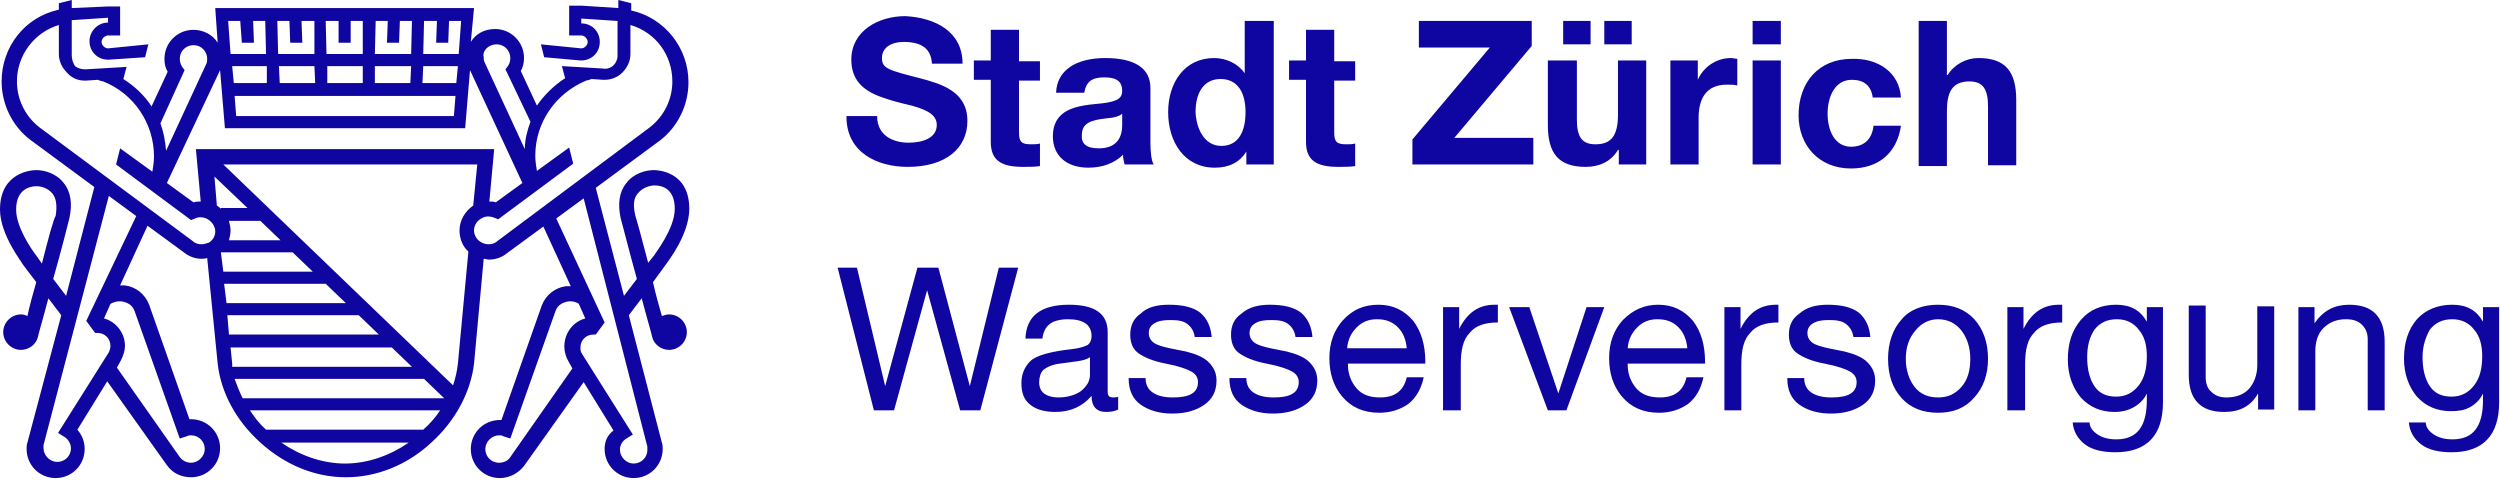 <svg width="761" height="146" viewBox="0 0 761 146" fill="none" xmlns="http://www.w3.org/2000/svg">
<path d="M260.859 81.472L269.448 117.546L279.264 81.472H285.644L295.215 117.546L304.049 81.472H309.939L298.405 124.908H292.27L282.209 88.344L272.147 124.908H266.012L254.969 81.472H260.859ZM325.399 92.761C333.252 92.761 337.178 95.46 337.178 101.104V119.264C337.178 120.491 337.669 120.982 338.896 120.982C339.387 120.982 339.877 120.982 340.368 120.736V124.663C339.387 125.153 338.16 125.399 336.687 125.399C333.742 125.399 332.27 123.681 332.27 120.491C329.571 123.681 325.89 125.399 321.227 125.399C318.037 125.399 315.337 124.663 313.62 123.19C311.656 121.718 310.92 119.509 310.92 116.564C310.92 113.865 311.902 111.656 313.62 109.939C315.337 108.221 319.755 106.994 326.38 106.258C328.589 106.012 330.061 105.521 331.043 105.031C331.779 104.54 332.27 103.558 332.27 102.331C332.27 98.896 329.816 97.178 325.153 97.178C322.699 97.178 320.736 97.669 319.509 98.65C318.282 99.632 317.546 101.104 317.301 103.067H312.147C312.393 96.196 316.81 92.761 325.399 92.761ZM316.319 116.319C316.319 117.791 316.81 119.018 317.791 119.755C318.773 120.491 320.245 120.982 322.209 120.982C324.908 120.982 327.362 120.245 329.08 119.018C330.798 117.546 331.779 116.074 331.779 114.11V108.712C330.798 109.448 329.571 109.693 328.098 109.939L322.699 110.675C320.491 110.92 318.773 111.656 317.546 112.638C316.81 113.374 316.319 114.847 316.319 116.319ZM355.828 92.761C360 92.761 363.19 93.497 365.399 95.215C367.362 96.933 368.589 99.386 368.834 102.577H363.681C363.436 100.859 362.699 99.632 361.472 98.65C360.245 97.669 358.528 97.423 356.319 97.423C354.11 97.423 352.638 97.669 351.411 98.405C350.184 99.141 349.693 100.123 349.693 101.35C349.693 102.577 350.184 103.558 351.166 104.294C352.147 105.031 353.865 105.521 356.074 106.012L360.982 106.994C363.926 107.73 366.38 108.712 367.853 110.184C369.325 111.656 370.307 113.374 370.307 115.828C370.307 119.018 369.08 121.472 366.626 123.19C364.172 124.908 360.982 125.89 356.81 125.89C352.883 125.89 349.693 124.908 347.239 123.19C344.785 121.472 343.558 118.773 343.558 115.092H348.712C348.712 117.055 349.448 118.528 350.92 119.509C352.393 120.491 354.356 120.982 357.055 120.982C362.209 120.982 364.663 119.509 364.663 116.319C364.663 114.847 363.926 113.865 362.699 113.129C361.472 112.393 358.773 111.411 354.847 110.675C350.92 109.939 348.221 108.712 346.503 107.485C344.785 106.258 344.049 104.294 344.049 101.841C344.049 99.141 345.031 96.933 347.239 95.46C349.202 93.497 352.147 92.761 355.828 92.761ZM386.503 92.761C390.675 92.761 393.865 93.497 396.074 95.215C398.037 96.933 399.264 99.386 399.509 102.577H394.356C394.11 100.859 393.374 99.632 392.147 98.65C390.92 97.669 389.202 97.423 386.994 97.423C384.785 97.423 383.313 97.669 382.086 98.405C380.859 99.141 380.368 100.123 380.368 101.35C380.368 102.577 380.859 103.558 381.841 104.294C382.822 105.031 384.54 105.521 386.748 106.012L391.656 106.994C394.601 107.73 397.055 108.712 398.528 110.184C400 111.656 400.982 113.374 400.982 115.828C400.982 119.018 399.755 121.472 397.301 123.19C394.847 124.908 391.656 125.89 387.485 125.89C383.558 125.89 380.368 124.908 377.914 123.19C375.46 121.472 374.233 118.773 374.233 115.092H379.387C379.387 117.055 380.123 118.528 381.595 119.509C383.068 120.491 385.031 120.982 387.73 120.982C392.883 120.982 395.337 119.509 395.337 116.319C395.337 114.847 394.601 113.865 393.374 113.129C392.147 112.393 389.448 111.411 385.522 110.675C381.595 109.939 378.896 108.712 377.178 107.485C375.46 106.258 374.724 104.294 374.724 101.841C374.724 99.141 375.706 96.933 377.914 95.46C380.123 93.497 383.068 92.761 386.503 92.761ZM419.632 92.761C424.049 92.761 427.485 94.478 430.184 97.669C432.638 100.859 433.865 105.031 433.865 110.184V110.675H410.307V110.92C410.307 113.865 411.288 116.319 413.006 118.282C414.724 120.245 417.178 120.982 420.123 120.982C424.54 120.982 427.239 119.018 428.221 114.847H433.374C432.638 118.282 431.166 120.982 428.712 122.945C426.258 124.663 423.313 125.644 419.877 125.644C414.969 125.644 411.288 123.926 408.589 120.736C405.89 117.546 404.663 113.62 404.663 108.957C404.663 104.294 406.135 100.368 408.834 97.423C411.779 94.233 415.215 92.761 419.632 92.761ZM428.221 106.012C427.975 103.558 427.239 101.35 425.521 99.632C423.804 97.914 421.841 97.178 419.141 97.178C416.687 97.178 414.724 97.914 413.006 99.632C411.288 101.35 410.307 103.313 410.061 106.012H428.221ZM455.951 92.761V98.159C452.025 98.159 449.08 99.141 447.362 101.35C445.399 103.313 444.663 106.503 444.663 110.92V124.908H439.264V93.497H444.172V100.123C446.626 95.215 450.061 92.761 454.969 92.761H455.951ZM465.521 93.497L474.356 119.755L482.945 93.497H488.344L476.81 124.908H471.166L459.387 93.497H465.521ZM504.785 92.761C509.202 92.761 512.638 94.478 515.337 97.669C517.791 100.859 519.018 105.031 519.018 110.184V110.675H495.46V110.92C495.46 113.865 496.442 116.319 498.16 118.282C499.877 120.245 502.331 120.982 505.276 120.982C509.693 120.982 512.393 119.018 513.374 114.847H518.528C517.791 118.282 516.319 120.982 513.865 122.945C511.411 124.663 508.466 125.644 505.031 125.644C500.123 125.644 496.442 123.926 493.742 120.736C491.043 117.546 489.816 113.62 489.816 108.957C489.816 104.294 491.288 100.368 493.988 97.423C497.178 94.233 500.614 92.761 504.785 92.761ZM513.62 106.012C513.374 103.558 512.638 101.35 510.92 99.632C509.202 97.914 507.239 97.178 504.54 97.178C502.086 97.178 500.123 97.914 498.405 99.632C496.687 101.35 495.706 103.313 495.46 106.012H513.62ZM541.35 92.761V98.159C537.423 98.159 534.479 99.141 532.761 101.35C530.798 103.313 530.061 106.503 530.061 110.92V124.908H524.908V93.497H529.816V100.123C532.27 95.215 535.706 92.761 540.614 92.761H541.35ZM556.319 92.761C560.491 92.761 563.681 93.497 565.89 95.215C567.853 96.933 569.08 99.386 569.325 102.577H564.172C563.926 100.859 563.19 99.632 561.963 98.65C560.736 97.669 559.018 97.423 556.81 97.423C554.601 97.423 553.129 97.669 551.902 98.405C550.675 99.141 550.184 100.123 550.184 101.35C550.184 102.577 550.675 103.558 551.656 104.294C552.638 105.031 554.356 105.521 556.564 106.012L561.472 106.994C564.417 107.73 566.871 108.712 568.344 110.184C569.816 111.656 570.798 113.374 570.798 115.828C570.798 119.018 569.571 121.472 567.117 123.19C564.663 124.908 561.472 125.89 557.301 125.89C553.374 125.89 550.184 124.908 547.73 123.19C545.276 121.472 544.049 118.773 544.049 115.092H549.202C549.202 117.055 549.939 118.528 551.411 119.509C552.883 120.491 554.847 120.982 557.546 120.982C562.699 120.982 565.153 119.509 565.153 116.319C565.153 114.847 564.417 113.865 563.19 113.129C561.963 112.393 559.264 111.411 555.337 110.675C551.411 109.939 548.712 108.712 546.994 107.485C545.276 106.258 544.54 104.294 544.54 101.841C544.54 99.141 545.521 96.933 547.73 95.46C549.939 93.497 552.883 92.761 556.319 92.761ZM589.939 92.761C594.601 92.761 598.282 94.233 600.982 97.178C603.681 100.123 605.153 104.294 605.153 109.202C605.153 114.11 603.681 118.037 600.982 120.982C598.282 124.172 594.601 125.644 589.939 125.644C585.276 125.644 581.595 124.172 578.896 121.227C576.196 118.282 574.724 114.356 574.724 109.202C574.724 104.294 576.196 100.123 578.896 97.178C581.35 94.233 585.276 92.761 589.939 92.761ZM580.123 109.202C580.123 112.638 581.104 115.583 582.822 117.791C584.54 120 586.994 120.982 589.939 120.982C592.883 120.982 595.092 120 597.055 117.791C599.018 115.583 599.755 112.638 599.755 109.202C599.755 105.767 598.773 102.822 597.055 100.614C595.337 98.405 592.883 97.178 589.939 97.178C587.239 97.178 584.785 98.405 583.068 100.614C581.104 102.822 580.123 105.767 580.123 109.202ZM627.73 92.761V98.159C623.804 98.159 620.859 99.141 619.141 101.35C617.178 103.313 616.442 106.503 616.442 110.92V124.908H611.043V93.497H615.951V100.123C618.405 95.215 621.841 92.761 626.748 92.761H627.73ZM644.172 92.761C648.589 92.761 651.534 94.478 653.497 97.914V93.497H658.405V122.454C658.405 132.515 653.497 137.669 643.926 137.669C640 137.669 636.81 136.933 634.601 135.215C632.393 133.497 631.166 131.288 630.92 128.589H636.074C636.074 130.061 637.055 131.288 638.528 132.27C640 133.252 641.963 133.742 644.172 133.742C650.552 133.742 653.497 129.816 653.497 121.718V119.755C652.761 121.472 651.288 122.945 649.571 123.926C647.853 124.908 645.89 125.399 643.681 125.399C639.509 125.399 636.074 123.926 633.374 120.982C630.92 118.037 629.448 114.11 629.448 109.448C629.448 104.54 630.675 100.614 633.374 97.423C636.074 94.233 639.755 92.761 644.172 92.761ZM635.337 108.712C635.337 112.393 636.074 115.337 637.546 117.546C639.018 119.755 641.227 120.736 644.172 120.736C647.117 120.736 649.325 119.509 651.043 117.301C652.761 115.092 653.497 112.147 653.497 108.466C653.497 105.031 652.761 102.331 651.043 100.368C649.571 98.405 647.362 97.178 644.417 97.178C641.472 97.178 639.264 98.159 637.546 100.368C636.074 102.577 635.337 105.276 635.337 108.712ZM671.411 93.497V114.847C671.411 116.564 671.902 118.282 673.129 119.264C674.356 120.491 675.828 120.982 677.791 120.982C680.736 120.982 683.19 120 684.663 118.282C686.135 116.564 687.117 114.11 687.117 111.166V93.251H692.27V124.663H687.362V119.755C685.153 123.681 681.718 125.399 677.055 125.399C669.939 125.399 666.258 121.718 666.258 114.11V93.006H671.411V93.497ZM715.092 92.761C722.209 92.761 725.89 96.442 725.89 104.049V124.908H720.736V103.313C720.736 101.595 720.245 100.123 719.018 98.896C717.791 97.669 716.319 97.178 714.11 97.178C711.166 97.178 708.957 98.159 707.239 99.877C705.522 101.595 704.785 104.049 704.785 106.994V124.908H699.632V93.497H704.54V98.405C707.239 94.478 710.675 92.761 715.092 92.761ZM746.503 92.761C750.92 92.761 753.865 94.478 755.828 97.914V93.497H760.736V122.454C760.736 132.515 755.828 137.669 746.258 137.669C742.331 137.669 739.141 136.933 736.933 135.215C734.724 133.497 733.497 131.288 733.252 128.589H738.405C738.405 130.061 739.387 131.288 740.859 132.27C742.331 133.252 744.295 133.742 746.503 133.742C752.883 133.742 755.828 129.816 755.828 121.718V119.755C755.092 121.472 753.62 122.945 751.902 123.926C750.184 124.908 748.221 125.153 746.012 125.153C741.841 125.153 738.405 123.681 735.706 120.736C733.252 117.791 731.779 113.865 731.779 109.202C731.779 104.294 733.006 100.368 735.706 97.178C738.405 94.233 742.086 92.761 746.503 92.761ZM737.423 108.712C737.423 112.393 738.16 115.337 739.632 117.546C741.104 119.755 743.313 120.736 746.258 120.736C749.203 120.736 751.411 119.509 753.129 117.301C754.847 115.092 755.583 112.147 755.583 108.466C755.583 105.031 754.847 102.331 753.129 100.368C751.656 98.405 749.448 97.178 746.503 97.178C743.558 97.178 741.35 98.159 739.632 100.368C738.405 102.577 737.423 105.276 737.423 108.712ZM293.006 19.387H283.681C283.436 14.969 280.736 12.761 275.092 12.761C271.656 12.761 268.466 14.233 268.466 17.669C268.466 20.859 270.429 21.35 280 23.804C286.38 25.521 294.479 27.73 294.479 36.81C294.479 45.153 287.853 50.798 276.319 50.798C266.994 50.798 257.669 46.38 257.669 35.583V35.337H266.994C266.994 41.472 272.147 43.436 276.564 43.436C280.982 43.436 285.153 41.963 285.153 38.037C285.153 35.337 282.945 33.62 277.546 32.147C274.356 31.411 271.411 30.675 268.712 29.693C262.086 27.485 259.141 23.804 259.141 18.16C259.141 9.325 267.485 4.908 275.583 4.908C284.663 5.399 293.006 9.571 293.006 19.387ZM310.184 9.08V18.65H316.564V24.54H310.184V40.245C310.184 43.19 310.92 43.926 313.865 43.926C314.847 43.926 315.828 43.926 316.564 43.681V50.552C315.092 50.798 313.129 50.798 311.411 50.798C304.785 50.798 301.595 48.834 301.595 43.19V24.294H296.442V18.405H301.595V9.08H310.184ZM350.184 26.748V43.436C350.184 45.89 350.429 48.834 351.166 50.061H342.331C342.086 49.08 341.841 48.098 341.841 47.117C339.387 49.571 335.706 51.043 331.288 51.043C324.908 51.043 320.491 47.607 320.491 41.472C320.491 38.528 321.472 36.319 323.19 34.847C325.153 33.129 328.098 32.147 333.497 31.656C339.141 31.166 341.595 30.43 341.595 27.73C341.595 24.049 338.896 23.558 335.951 23.558C332.27 23.558 330.552 25.031 330.061 28.221H321.472C321.718 21.35 327.607 17.669 336.442 17.669C345.522 17.669 350.184 20.859 350.184 26.748ZM334.479 45.153C339.141 45.153 341.595 42.699 341.595 38.037V34.601C340.859 35.337 339.387 35.828 336.442 36.074C332.025 36.564 329.325 37.546 329.325 40.982C329.08 43.681 330.552 45.153 334.479 45.153ZM387.73 6.38V50.061H379.387V46.135C377.423 49.325 374.233 51.043 369.816 51.043C360.491 51.043 355.583 43.19 355.583 34.11C355.583 25.276 360.491 17.669 369.571 17.669C373.252 17.669 376.933 19.387 378.896 22.331V6.38H387.73ZM371.779 44.417C376.687 44.417 379.141 40.491 379.141 34.11C379.141 28.466 376.933 24.049 371.534 24.049C366.626 24.049 363.926 27.976 363.926 34.11C364.172 39.264 366.626 44.417 371.779 44.417ZM406.135 9.08V18.65H412.515V24.54H406.135V40.245C406.135 43.19 406.871 43.926 409.816 43.926C410.798 43.926 411.779 43.926 412.515 43.681V50.552C411.043 50.798 409.08 50.798 407.362 50.798C400.736 50.798 397.546 48.834 397.546 43.19V24.294H392.393V18.405H397.546V9.08H406.135ZM466.258 6.38V13.988L442.699 41.963H466.748V50.061H429.939V42.454L453.497 14.479H431.902V6.38H466.258ZM480 18.405V36.319C480 41.227 481.227 43.926 485.644 43.926C490.552 43.926 492.515 41.227 492.515 34.847V18.405H501.104V50.061H492.761V45.644H492.515C490.307 49.325 486.626 50.798 482.699 50.798C474.356 50.798 471.166 46.626 471.166 38.037V18.405H480ZM484.172 6.38V13.497H475.828V6.38H484.172ZM496.687 6.38V13.497H488.344V6.38H496.687ZM528.834 17.914V26.012C527.853 25.767 526.871 25.767 525.644 25.767C519.264 25.767 517.055 30.184 517.055 35.828V50.061H508.466V18.405H516.81V24.294C518.528 20.368 522.454 17.669 526.871 17.669C527.607 17.669 528.344 17.914 528.834 17.914ZM542.086 6.38V13.497H533.497V6.38H542.086ZM542.086 18.405V50.061H533.497V18.405H542.086ZM578.65 29.693H570.061C569.571 26.012 567.362 24.294 563.681 24.294C558.528 24.294 556.319 29.448 556.319 34.601C556.319 39.755 558.528 44.663 563.436 44.663C567.362 44.663 569.816 42.454 570.307 38.282H578.65C577.423 46.626 571.779 51.288 563.436 51.288C553.62 51.288 547.485 44.172 547.485 35.092C547.485 25.031 553.62 17.914 563.681 17.914C571.779 17.669 578.16 22.086 578.65 29.693ZM592.638 6.38V22.822H592.883C594.847 19.632 598.528 17.669 602.209 17.669C610.307 17.669 613.742 21.595 613.742 30.43V50.307H605.153V32.393C605.153 27.239 603.681 24.785 599.509 24.785C594.11 24.785 592.638 28.221 592.638 33.865V50.552H584.049V6.38H592.638ZM203.681 95.706C202.945 95.706 202.209 95.951 201.472 96.196C200.491 92.761 199.509 89.325 198.773 85.89L202.699 80.491C203.19 79.755 209.816 71.411 209.816 63.558C209.816 52.025 200 51.779 199.018 51.779C196.564 51.779 192.883 52.761 190.675 55.706C188.466 58.405 187.975 62.086 188.957 66.503C189.202 67.239 191.411 76.074 193.865 84.908L189.939 90.061L181.35 57.178L200.982 42.699C206.38 38.528 209.571 31.902 209.571 25.031C209.571 14.479 202.209 5.399 192.147 3.19V0.982L188.221 0V2.454L176.933 1.718H173.252V10.797H176.933C177.914 10.797 178.896 11.779 178.896 12.761C178.896 13.742 177.914 14.724 176.933 14.724L164.663 13.497L165.644 17.423L176.687 18.405H176.933C180.123 18.405 182.577 15.951 182.577 12.761C182.577 9.571 180.123 7.117 176.933 7.117V5.644L187.975 6.38V16.933C187.975 18.16 187.485 19.141 186.748 19.877C186.012 20.613 184.785 21.104 183.558 20.859L171.043 20.123L172.025 23.804C168.589 26.012 165.644 28.957 163.436 32.147L158.528 21.595C159.264 20.368 159.509 18.896 159.509 17.669C159.509 12.761 155.583 8.834 150.675 8.834C147.485 8.834 144.785 10.307 143.313 12.761L144.294 2.454H65.522L66.258 13.006C64.785 10.552 61.84 9.08 58.896 9.08C53.988 9.08 50.061 13.006 50.061 17.914C50.061 19.387 50.307 20.613 51.043 21.84L46.135 32.393C43.926 28.957 40.982 26.258 37.546 24.049L38.528 20.368L26.012 21.104C24.785 21.104 23.804 20.859 22.822 20.123C22.086 18.896 21.84 17.914 21.84 16.687V6.135L32.883 5.399V6.871C29.693 6.871 27.239 9.571 27.239 12.515C27.239 15.706 29.693 18.16 32.883 18.16H33.129L44.172 17.423L45.153 13.497L32.883 14.724C31.902 14.724 30.92 13.742 30.92 12.761C30.92 11.779 31.902 10.797 32.883 10.797H36.564V1.963H32.883L21.84 2.454V0L17.914 0.982V2.945C7.607 5.153 0.491 14.233 0.491 24.785C0.491 31.656 3.681 38.282 9.08 42.454L28.712 56.932L20.123 90.061L16.196 84.908C18.65 76.319 20.859 67.485 21.104 66.503C22.086 62.086 21.595 58.405 19.387 55.706C17.178 52.761 13.497 51.779 11.043 51.779C9.816 51.779 0 52.27 0 63.804C0 71.411 6.626 79.755 7.117 80.736L11.043 85.89C10.061 89.325 9.08 92.761 8.344 96.196C7.853 95.951 7.117 95.706 6.38 95.706C3.436 95.706 0.982 98.159 0.982 101.104C0.982 104.049 3.436 106.503 6.38 106.503C8.834 106.503 11.043 104.785 11.534 102.577C11.779 101.35 13.252 96.442 14.724 90.798L18.65 95.951L8.344 134.724C8.098 135.46 8.098 135.951 8.098 136.687C8.098 141.595 12.024 145.521 16.933 145.521C21.84 145.521 25.767 141.595 25.767 136.687C25.767 134.479 25.031 132.515 23.558 130.798L32.638 116.074L50.798 141.595C52.515 144.049 55.215 145.276 58.16 145.276C63.068 145.276 66.994 141.35 66.994 136.442C66.994 131.534 63.068 127.607 58.16 127.607H57.669L45.399 92.761C44.172 89.571 41.472 87.362 38.037 86.871H36.564L44.908 68.712L55.951 76.81C57.423 78.037 59.386 78.773 61.35 78.773C61.84 78.773 62.331 78.773 63.068 78.528L66.258 110.675C67.239 119.509 71.902 128.098 79.264 134.724C86.871 141.595 95.951 145.276 105.276 145.276C114.601 145.276 123.926 141.595 131.288 134.724C138.65 128.098 143.313 119.264 144.294 110.675L147.239 78.773C147.73 78.773 148.221 79.018 148.957 79.018C150.92 79.018 152.883 78.282 154.356 77.055L165.399 68.957L173.742 87.117H172.27C168.834 87.607 166.135 89.816 164.908 93.006L152.638 127.853H152.147C147.239 127.853 143.313 131.779 143.313 136.687C143.313 141.595 147.239 145.521 152.147 145.521C155.092 145.521 157.791 144.049 159.509 141.841L177.669 116.319L186.748 131.043C184.785 132.515 184.049 134.479 184.049 136.687C184.049 141.595 187.975 145.521 192.883 145.521C197.791 145.521 201.718 141.595 201.718 136.687C201.718 135.951 201.718 135.46 201.472 134.724L191.411 95.951L195.337 90.798C196.81 96.442 198.282 101.35 198.528 102.577C199.018 104.785 201.227 106.503 203.681 106.503C206.626 106.503 209.08 104.049 209.08 101.104C209.08 98.159 206.626 95.706 203.681 95.706ZM12.761 80.245L11.043 77.791C9.325 75.583 4.908 68.957 4.908 63.804C4.908 57.423 9.325 56.687 11.043 56.687C12.515 56.687 14.479 57.178 15.951 58.896C17.178 60.368 17.423 62.822 16.933 65.767C16.442 66.258 14.724 72.393 12.761 80.245ZM151.166 13.497C153.62 13.497 155.337 15.46 155.337 17.669C155.337 18.65 155.092 19.387 154.601 20.123L153.865 21.104L161.472 37.055C160.491 39.755 159.755 42.454 159.755 45.399L147.485 18.896C147.239 18.405 147.239 17.914 147.239 17.423C146.748 15.46 148.712 13.497 151.166 13.497ZM124.908 25.276H114.11V20.123H125.153L124.908 25.276ZM110.429 25.276H99.632V20.123H110.429V25.276ZM95.951 25.276H85.153L84.908 20.123H95.706L95.951 25.276ZM81.227 25.276H71.166L70.675 20.123H81.227V25.276ZM138.65 29.203L138.16 35.337H71.902L71.411 29.203H138.65ZM138.896 25.276H128.589L128.834 20.123H139.387L138.896 25.276ZM133.006 6.38L132.761 13.006H136.442L136.687 6.38H140.368L139.632 16.442H128.834L129.08 6.38H133.006ZM118.037 6.38L117.791 13.006H121.472L121.718 6.38H125.399L125.153 16.442H114.11L114.356 6.38H118.037ZM103.067 6.38V13.006H106.748V6.38H110.429V16.442H99.386L99.141 6.38H103.067ZM88.098 6.38L88.344 13.006H92.025L91.779 6.38H95.706V16.442H84.663L84.417 6.38H88.098ZM73.129 6.38L73.62 13.006H77.301L77.055 6.38H80.736L80.982 16.442H70.184L69.448 6.38H73.129ZM66.994 21.35L68.466 39.018H141.595L143.067 21.35L159.018 55.706L150.92 61.595C150.429 61.35 149.693 61.35 148.957 61.35L150.429 45.399H59.632L61.104 61.35C60.368 61.35 59.632 61.35 58.896 61.595L50.798 55.706L66.994 21.35ZM69.693 67.239H79.264L85.399 73.129H69.693C69.939 72.147 70.184 71.166 70.184 70.184C70.184 69.203 69.939 68.221 69.693 67.239ZM67.239 63.558C66.994 63.313 66.503 62.822 66.012 62.577L65.276 53.742L75.337 63.313H67.239V63.558ZM56.196 21.35L55.46 20.368C54.969 19.632 54.724 18.65 54.724 17.914C54.724 15.46 56.687 13.742 58.896 13.742C61.35 13.742 63.068 15.706 63.068 17.914C63.068 18.405 63.068 18.896 62.822 19.387L50.552 45.89C50.307 42.945 49.816 40.245 48.834 37.546L56.196 21.35ZM37.301 91.779C38.282 92.025 40.245 92.515 40.982 94.724L54.724 133.497L56.932 132.761C57.423 132.515 57.914 132.515 58.16 132.515C60.614 132.515 62.331 134.479 62.331 136.687C62.331 138.896 60.368 140.859 58.16 140.859C56.687 140.859 55.46 140.123 54.724 139.141L35.583 111.902L36.81 109.693C37.546 108.221 38.037 106.748 38.037 105.276C38.037 101.35 35.337 97.914 31.656 96.933L33.62 92.515C34.356 92.025 35.828 91.534 37.301 91.779ZM26.258 97.669L28.957 101.35H29.693C31.902 101.35 33.62 103.068 33.62 105.276C33.62 106.012 33.374 106.748 33.129 107.239L17.669 131.779L19.632 133.006C20.859 133.742 21.595 135.215 21.595 136.442C21.595 138.896 19.632 140.614 17.423 140.614C15.215 140.614 13.252 138.65 13.252 136.442V135.46L33.129 59.632L41.472 65.767L26.258 97.669ZM61.35 74.356C60.368 74.356 59.386 74.11 58.65 73.374L12.024 38.773C7.607 35.337 5.153 30.184 5.153 24.785C5.153 16.687 10.552 9.816 17.914 7.607V16.442C17.914 18.65 18.896 20.613 20.368 22.086C21.84 23.804 23.804 24.54 25.767 24.54H26.258L29.693 24.294C30.43 24.54 31.166 24.785 31.411 24.785C40.736 28.466 46.871 37.546 46.871 47.607C46.871 49.08 46.626 50.798 46.38 52.27L36.564 45.153L35.337 50.061L58.16 66.994L59.386 66.503C60.368 66.012 61.595 66.012 62.822 66.503C64.294 67.239 65.522 68.712 65.522 70.43C65.522 71.902 64.785 73.129 63.558 73.865C62.822 74.11 62.086 74.356 61.35 74.356ZM67.239 76.81H89.08L95.215 82.699H67.975L67.239 76.81ZM68.221 86.38H99.141L105.276 92.27H68.957L68.221 86.38ZM69.203 95.951H109.202L115.337 101.841H69.693L69.203 95.951ZM70.675 110.675L70.184 105.767H119.264L125.399 111.656H70.675V110.675ZM71.411 115.337H129.08L135.215 121.227H73.865C72.883 119.264 72.147 117.301 71.411 115.337ZM105.031 141.104C98.159 141.104 91.288 138.65 85.644 134.724H124.417C118.773 138.65 111.902 141.104 105.031 141.104ZM128.834 130.798H80.982C79.018 129.08 77.546 127.117 76.074 124.908H133.988C132.515 127.117 130.798 129.08 128.834 130.798ZM139.387 110.675C139.141 112.883 138.65 115.092 137.914 117.301L67.975 50.061H145.276L144.049 62.577C141.595 64.294 139.877 66.994 139.877 70.184C139.877 72.638 140.859 75.092 142.577 76.564L139.387 110.675ZM151.411 73.374C150.675 74.11 149.693 74.356 148.712 74.356C147.975 74.356 146.994 74.11 146.258 73.62C145.031 72.883 144.294 71.411 144.294 70.184C144.294 68.466 145.276 66.994 146.994 66.258C147.975 65.767 149.202 65.767 150.429 66.258L151.656 66.749L174.479 49.816L173.252 44.908L163.436 52.025C163.19 50.552 162.945 49.08 162.945 47.362C162.945 37.301 169.08 28.466 178.405 24.54C178.65 24.54 179.387 24.294 180.123 24.049L183.558 24.294H184.049C186.012 24.294 187.975 23.558 189.448 22.086C190.92 20.613 191.902 18.65 191.902 16.442V7.607C199.509 9.816 204.663 16.687 204.663 24.785C204.663 30.184 202.209 35.337 197.791 38.773L151.411 73.374ZM155.337 139.141C154.601 140.368 153.129 140.859 151.902 140.859C149.448 140.859 147.73 138.896 147.73 136.687C147.73 134.479 149.693 132.515 151.902 132.515C152.393 132.515 152.883 132.515 153.129 132.761L155.337 133.497L169.08 94.724C169.816 92.515 171.779 92.025 172.761 91.779C174.233 91.534 175.706 92.025 176.196 92.515L178.16 96.933C174.479 97.914 171.779 101.35 171.779 105.521C171.779 106.994 172.27 108.712 173.006 109.939L174.233 112.147L155.337 139.141ZM197.055 135.951V136.933C197.055 139.387 195.092 141.104 192.883 141.104C190.675 141.104 188.712 139.141 188.712 136.933C188.712 135.46 189.448 134.233 190.675 133.497L192.638 132.27L177.178 107.73C176.687 106.994 176.687 106.503 176.687 105.767C176.687 103.558 178.405 101.841 180.614 101.841H181.35L184.049 98.159L169.325 66.503L177.669 60.368L197.055 135.951ZM193.374 65.522C192.638 62.331 192.883 60.123 194.356 58.65C195.583 57.178 197.791 56.442 199.264 56.442C201.227 56.442 205.399 57.178 205.399 63.558C205.399 69.693 199.264 77.301 199.264 77.546L197.301 80C195.337 72.393 193.62 66.258 193.374 65.522Z" fill="#0F05A0"/>
</svg>
